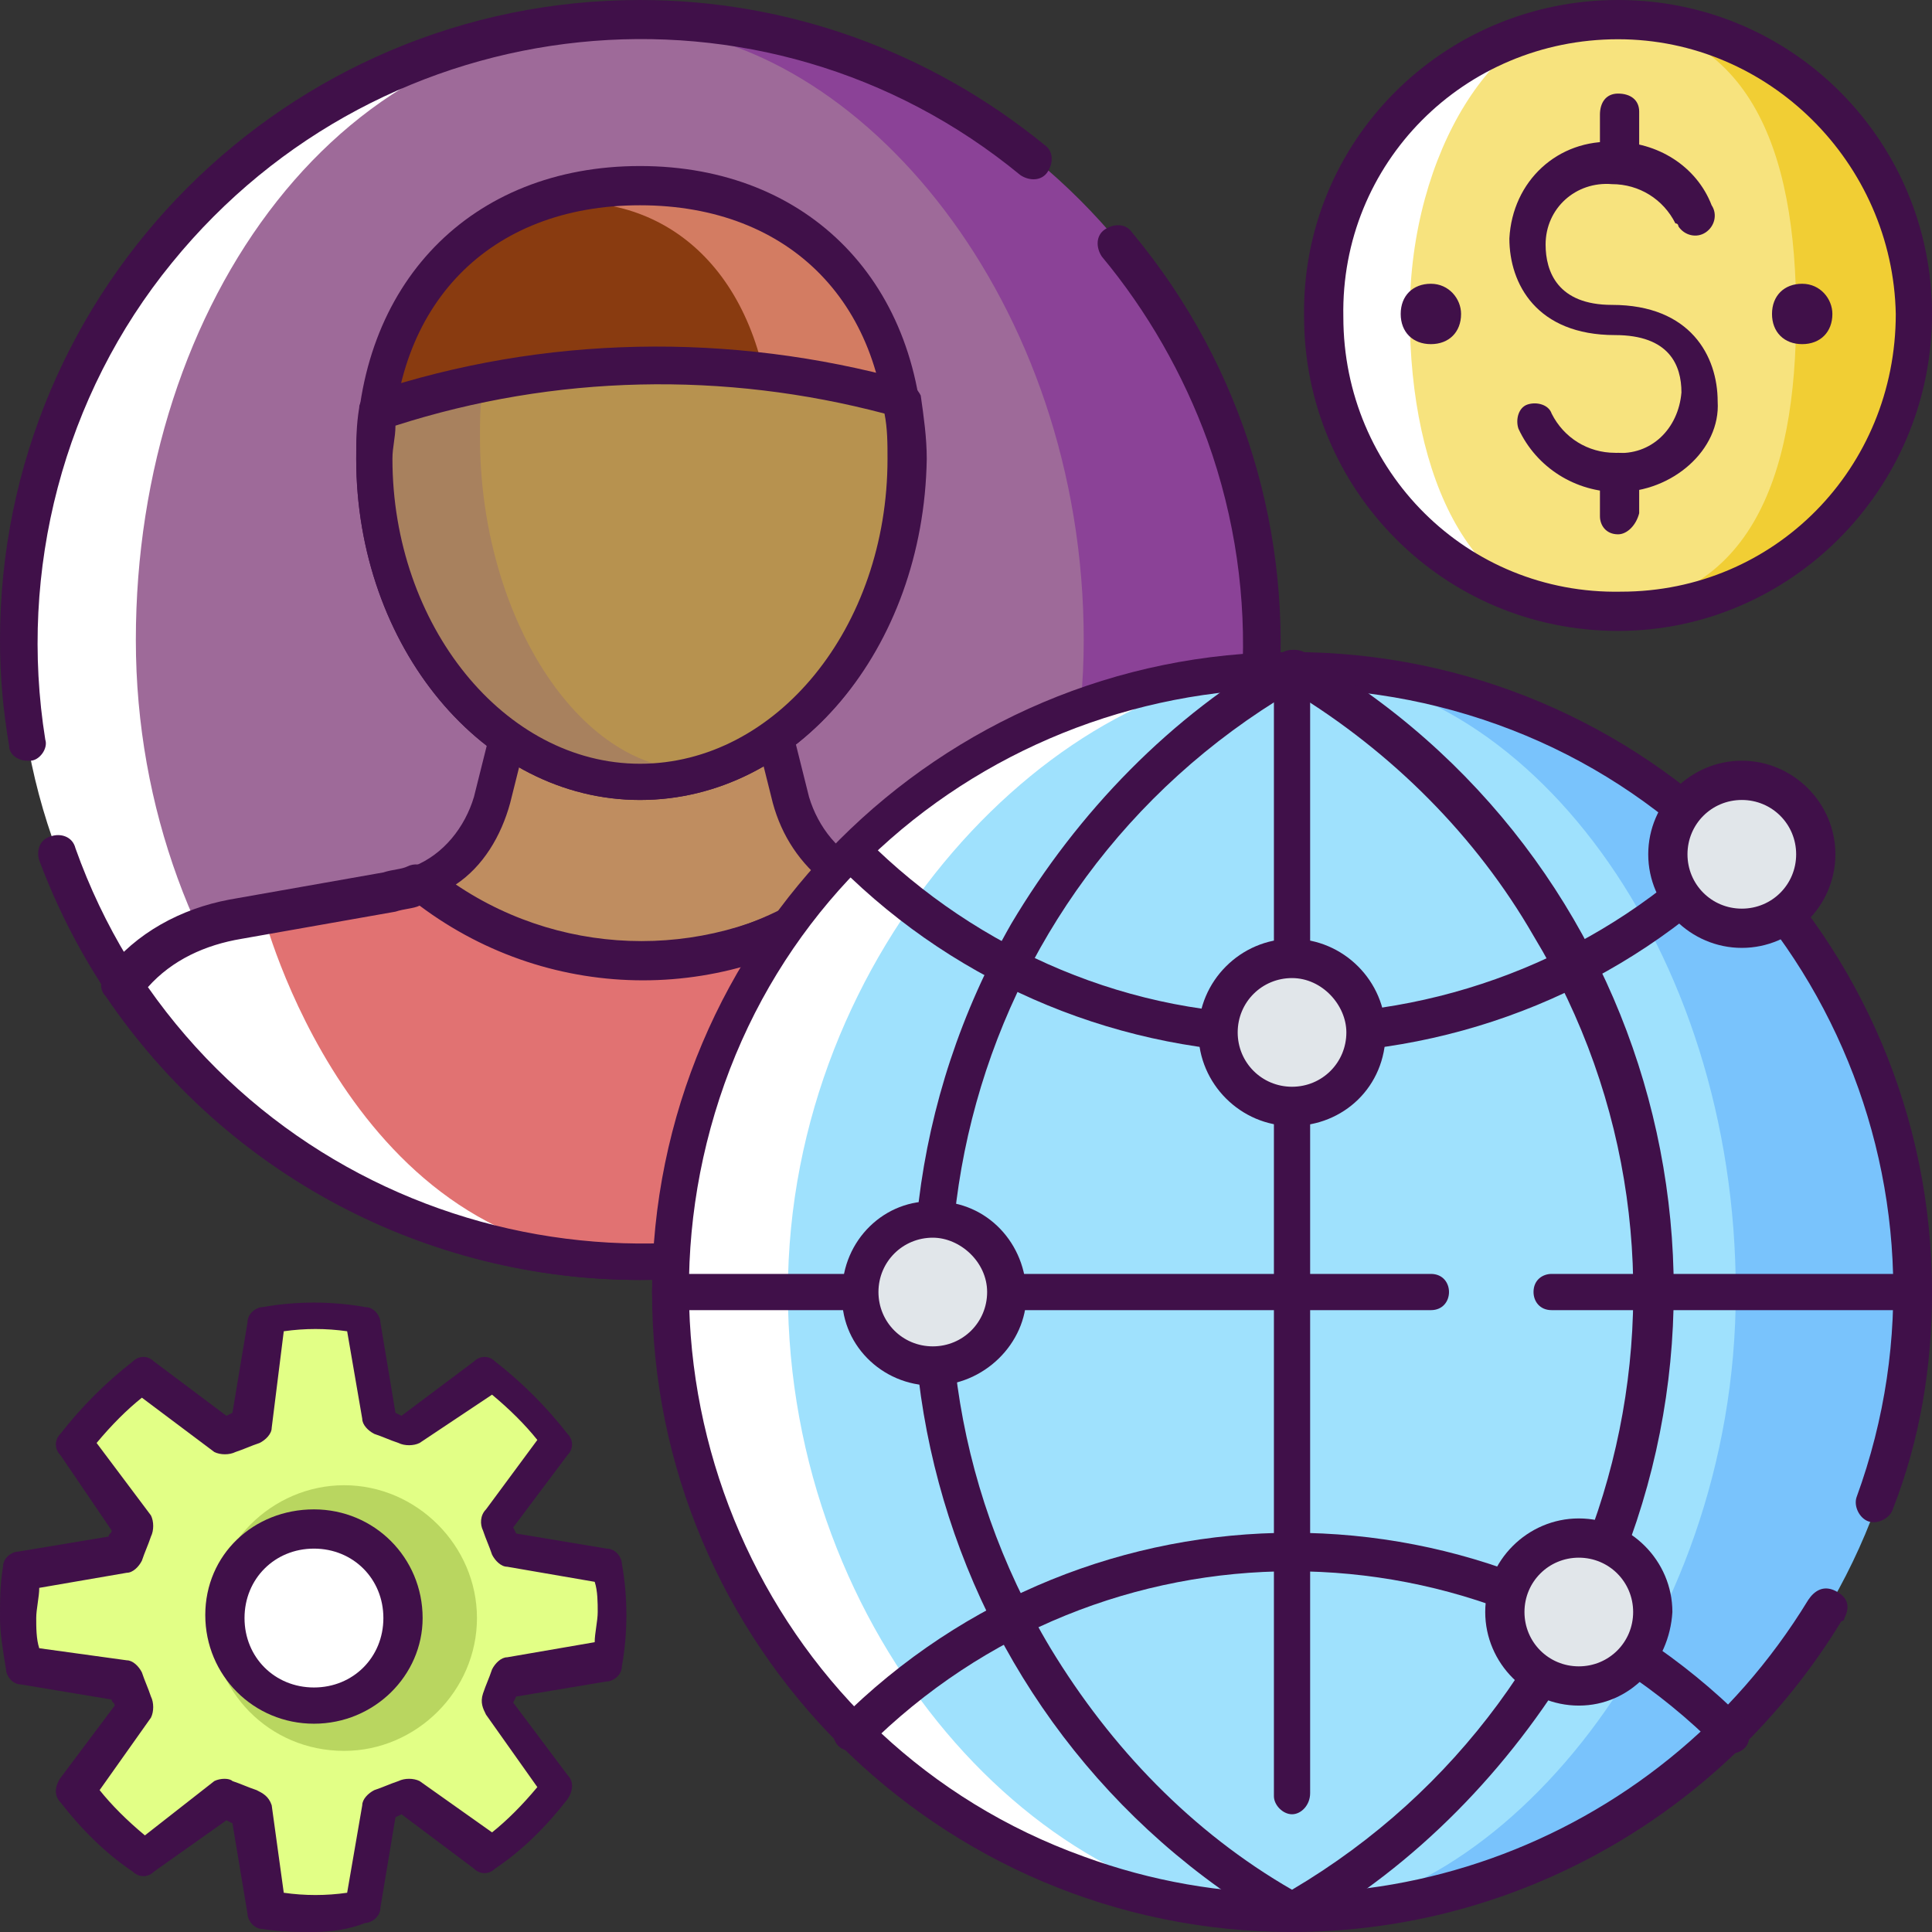 <svg xmlns="http://www.w3.org/2000/svg" xmlns:xlink="http://www.w3.org/1999/xlink" id="Layer_1" x="0px" y="0px" viewBox="0 0 64 64" style="enable-background:new 0 0 64 64;" xml:space="preserve"><rect x="0" y="0" width="64" height="64" fill="#333333" stroke="none"/><style type="text/css">	.st0{fill:#8B4297;}	.st1{fill:#FFFFFF;}	.st2{fill:#9E6A99;}	.st3{fill:#401049;}	.st4{fill:#BF8D60;}	.st5{fill:#E17272;}	.st6{fill:#D37C62;}	.st7{fill:#893B10;}	.st8{fill:#A8815E;}	.st9{fill:#B7924F;}	.st10{fill:#79C3FC;}	.st11{fill:#9FE1FD;}	.st12{fill:#E1E6EA;}	.st13{fill:#E2FF86;}	.st14{fill:#B9D660;}	.st15{fill:#F1CE34;}	.st16{fill:#F7E37E;}</style><g id="Layer_2_1_">	<g id="layer_1-2">		<path class="st0" d="M21.2,41.8c-11.4,0-19.6-9.2-19.6-20.6S9.9,0.6,21.2,0.6c11.4,0,20.6,9.2,20.6,20.6    C41.8,32.6,32.6,41.8,21.2,41.8z"></path>		<path class="st1" d="M21.2,41.5c-11.3,0.1-20.5-9-20.6-20.3c0,0,0,0,0,0C0.7,9.9,9.9,0.8,21.2,0.9c0,0,0,0,0,0    c6,0,12.8,9.1,12.8,20.3S27.4,41.5,21.2,41.5z"></path>		<path class="st2" d="M21.2,41.5c-8.7,0-16.7-9.1-16.7-20.3S11.4,0.4,21.2,0.9c7.3,0.3,14.7,9.1,14.7,20.3S27.4,41.5,21.2,41.5z"></path>		<path class="st3" d="M0.9,25.2c-0.3,0-0.6-0.2-0.6-0.5C0.1,23.5,0,22.4,0,21.2C0,9.5,9.5,0,21.2,0c4.9,0,9.6,1.7,13.4,4.8    c0.3,0.2,0.3,0.6,0.1,0.9c-0.2,0.3-0.6,0.3-0.9,0.1c0,0,0,0,0,0c-8.5-7-21.1-5.7-28.1,2.9c-3.6,4.4-5.1,10.2-4.2,15.8    c0.1,0.3-0.2,0.7-0.5,0.7c0,0,0,0,0,0L0.9,25.2z"></path>		<path class="st3" d="M21.2,42.4c-8.9,0-16.8-5.6-19.9-13.9c-0.1-0.3,0-0.7,0.4-0.8c0,0,0,0,0,0c0.3-0.1,0.7,0,0.8,0.4c0,0,0,0,0,0    c3.7,10.4,15.2,15.7,25.5,12c10.4-3.7,15.7-15.2,12-25.5c-0.8-2.2-2-4.3-3.5-6.1c-0.2-0.3-0.2-0.7,0.1-0.9    c0.3-0.2,0.7-0.2,0.9,0.1c7.5,9,6.3,22.4-2.7,29.9C31,40.7,26.2,42.4,21.2,42.4z"></path>		<path class="st4" d="M26.2,26.5l-0.5-2.1h-8.9l-0.5,2.1c-0.3,1.2-1.2,2.2-2.3,2.8l0,0c4.3,3.4,10.3,3.4,14.6,0l0,0    C27.3,28.7,26.5,27.7,26.2,26.5z"></path>		<path class="st3" d="M21.2,32.5c-2.8,0-5.5-1-7.7-2.7c-0.2-0.1-0.3-0.4-0.2-0.6c0-0.2,0.2-0.4,0.4-0.5c1-0.4,1.7-1.3,2-2.3l0.5-2    c0.1-0.3,0.3-0.5,0.6-0.5h8.9c0.3,0,0.6,0.2,0.6,0.5l0.5,2c0.3,1,1,1.9,2,2.3c0.3,0.1,0.5,0.5,0.3,0.8c0,0.1-0.1,0.2-0.2,0.2    C26.8,31.5,24,32.5,21.2,32.5z M15.1,29.3c3.7,2.5,8.6,2.5,12.3,0c-0.9-0.7-1.5-1.6-1.8-2.7l0,0l-0.4-1.6h-7.9l-0.4,1.6    C16.6,27.7,16,28.7,15.1,29.3z"></path>		<path class="st1" d="M34.6,30.4l-5.1-0.9c-0.3-0.1-0.7-0.2-1-0.3l0,0c-4.3,3.4-10.3,3.4-14.6,0l0,0c-0.3,0.1-0.7,0.2-1,0.3    l-5.1,0.9c-1.5,0.3-2.8,1-3.7,2.2c3.8,5.7,10.3,9.2,17.2,9.2l0,0c6.9,0,13.3-3.4,17.1-9.2C37.4,31.5,36.1,30.7,34.6,30.4z"></path>		<path class="st5" d="M34.6,30.4l-5.1-0.9c-0.3-0.1-0.7-0.2-1-0.3l0,0c-4.3,3.4-10.3,3.4-14.6,0l0,0c-0.3,0.1-4.9,1-5.2,1    c0,0,2.9,11.5,12.5,11.5l0,0c6.9,0,13.3-3.4,17.1-9.2C37.4,31.5,36.1,30.7,34.6,30.4z"></path>		<path class="st3" d="M21.2,42.4c-7.1,0-13.7-3.5-17.7-9.4c-0.2-0.2-0.2-0.5,0-0.8c1-1.3,2.5-2.1,4.1-2.4l5.1-0.9    c0.3-0.1,0.6-0.1,0.8-0.2c0.2-0.1,0.5-0.1,0.6,0.1c4,3.3,9.8,3.3,13.8,0c0.2-0.2,0.4-0.2,0.7-0.1c0.3,0.1,0.5,0.2,0.8,0.2l5.1,0.9    l0,0c1.6,0.3,3.1,1.1,4.1,2.4c0.2,0.2,0.2,0.5,0,0.8C34.9,38.9,28.3,42.4,21.2,42.4z M4.9,32.7c6.3,9,18.8,11.2,27.8,4.9    c1.9-1.3,3.5-3,4.9-4.9c-0.8-0.8-1.9-1.4-3-1.6l-5.1-0.9c-0.3,0-0.5-0.1-0.8-0.2c-4.4,3.3-10.4,3.3-14.8,0    c-0.2,0.1-0.5,0.1-0.8,0.2l-5.1,0.9C6.8,31.3,5.7,31.8,4.9,32.7z"></path>		<path class="st6" d="M30,15.2c0,5.9-3.9,10.7-8.8,10.7s-8.8-4.8-8.8-10.7s3.9-9,8.8-9S30,9.3,30,15.2z"></path>		<path class="st7" d="M25.6,15.2c0,5.6-2.9,10.1-6.6,10.1s-6.6-4.5-6.6-10.1s2.9-8.5,6.6-8.5S25.6,9.7,25.6,15.2z"></path>		<path class="st3" d="M21.2,26.5c-5.2,0-9.4-5.1-9.4-11.3c0-5.8,3.8-9.7,9.4-9.7s9.4,3.9,9.4,9.7C30.6,21.5,26.4,26.5,21.2,26.5z     M21.2,6.8c-5,0-8.2,3.3-8.2,8.4c0,5.5,3.7,10.1,8.2,10.1s8.2-4.5,8.2-10.1C29.4,10.1,26.2,6.8,21.2,6.8z"></path>		<path class="st8" d="M12.5,13.6c-0.1,0.5-0.1,1.1-0.1,1.6c0,5.9,3.9,10.7,8.8,10.7S30,21.1,30,15.2c0-0.7-0.1-1.3-0.2-2    C24.2,11.6,18.1,11.8,12.5,13.6z"></path>		<path class="st9" d="M16,12.9c-0.1,0.5-0.1,1-0.1,1.6c0,5.8,3.2,11,7.1,11s7-4.6,7-10.4c0-0.6,0-1.3-0.1-1.9    C24.3,11.3,19.3,11.6,16,12.9z"></path>		<path class="st3" d="M21.2,26.5c-5.2,0-9.4-5.1-9.4-11.3c0-0.6,0-1.1,0.1-1.7c0-0.2,0.2-0.4,0.4-0.5c5.7-1.9,11.9-2,17.7-0.4    c0.2,0.1,0.4,0.3,0.5,0.5c0.1,0.7,0.2,1.4,0.2,2.1C30.6,21.5,26.4,26.5,21.2,26.5z M13.1,14.1c0,0.4-0.1,0.7-0.1,1.1    c0,5.5,3.7,10.1,8.2,10.1s8.2-4.5,8.2-10.1c0-0.5,0-1-0.1-1.5C24,12.3,18.4,12.4,13.1,14.1z"></path>		<path class="st10" d="M63.4,42.8c0,11.4-9.2,20.6-20.6,20.6s-20.6-9.2-20.6-20.6c0-11.4,9.2-20.6,20.6-20.6l0,0    C54.1,22.2,63.4,31.4,63.4,42.8C63.4,42.8,63.4,42.8,63.4,42.8z"></path>		<path class="st1" d="M56.5,42.8c0,11.4-7.1,20.6-13.7,20.6c-11.4,0-20.6-9.2-20.6-20.6c0-11.4,9.2-20.6,20.6-20.6    C50.5,22.2,56.5,31.4,56.5,42.8z"></path>		<path class="st11" d="M57.5,42.8c0,11.4-8,20.6-14.7,20.6c-8.3,0-16.7-9.2-16.7-20.6s9-20.6,16.7-20.6S57.5,31.4,57.5,42.8z"></path>		<path class="st3" d="M42.8,64c-11.7,0-21.2-9.5-21.2-21.2c0-11.7,9.5-21.2,21.2-21.2S64,31.1,64,42.8c0,2.5-0.4,4.9-1.3,7.2    c-0.1,0.3-0.5,0.5-0.8,0.4c0,0,0,0,0,0c-0.3-0.1-0.5-0.5-0.4-0.8c3.8-10.4-1.6-21.9-11.9-25.6S27.7,25.5,24,35.9    s1.6,21.9,11.9,25.6c9,3.3,19-0.3,24-8.5c0.2-0.3,0.5-0.5,0.9-0.3s0.5,0.5,0.3,0.9c0,0,0,0.1-0.1,0.1C57.1,60.1,50.2,64,42.8,64z"></path>		<path class="st3" d="M42.8,64c-0.1,0-0.2,0-0.3-0.1c-11.7-6.7-15.7-21.6-9-33.3c2.2-3.7,5.3-6.9,9-9c0.2-0.1,0.5-0.1,0.7,0    c11.7,6.7,15.7,21.6,9,33.3c-2.2,3.7-5.3,6.9-9,9C43,64,42.9,64,42.8,64z M42.8,22.9c-11,6.5-14.6,20.7-8,31.7c2,3.3,4.7,6.1,8,8    c11-6.5,14.6-20.7,8-31.6C48.9,27.7,46.1,24.9,42.8,22.9z"></path>		<path class="st3" d="M42.8,34.9L42.8,34.9c-5.6,0-11-2.2-15-6.2c-0.2-0.3-0.2-0.7,0.1-0.9c0.2-0.2,0.6-0.2,0.8,0    c3.7,3.7,8.8,5.9,14.1,5.8l0,0c5.3,0,10.4-2.1,14.1-5.8c0.2-0.2,0.6-0.3,0.9,0c0,0,0,0,0,0c0.2,0.3,0.2,0.6,0,0.9    C53.8,32.7,48.4,34.9,42.8,34.9z"></path>		<path class="st3" d="M28.2,58c-0.4,0-0.6-0.3-0.6-0.6c0-0.2,0.1-0.3,0.2-0.4c8.3-8.3,21.7-8.3,30,0c0.2,0.3,0.2,0.7,0,0.9    c-0.2,0.2-0.6,0.3-0.9,0c0,0,0,0,0,0c-7.8-7.8-20.4-7.8-28.2,0c0,0,0,0,0,0C28.6,57.9,28.4,58,28.2,58z"></path>		<path class="st3" d="M47.4,43.4H22.2c-0.4,0-0.6-0.3-0.6-0.6c0-0.4,0.3-0.6,0.6-0.6h25.2c0.4,0,0.6,0.3,0.6,0.6    S47.8,43.4,47.4,43.4C47.4,43.4,47.4,43.4,47.4,43.4z"></path>		<path class="st3" d="M63.4,43.4h-12c-0.4,0-0.6-0.3-0.6-0.6c0-0.4,0.3-0.6,0.6-0.6h12c0.4,0,0.6,0.3,0.6,0.6    C64,43.1,63.7,43.4,63.4,43.4z"></path>		<path class="st3" d="M42.8,60.1c-0.3,0-0.6-0.3-0.6-0.6V22.2c0-0.3,0.3-0.6,0.6-0.6c0.4,0,0.6,0.3,0.6,0.6v37.2    C43.4,59.8,43.1,60.1,42.8,60.1C42.8,60.1,42.8,60.1,42.8,60.1z"></path>		<path class="st12" d="M33.3,42.8c0,1.4-1.1,2.5-2.5,2.5c-1.4,0-2.4-1.1-2.4-2.5c0-1.4,1.1-2.5,2.4-2.5    C32.2,40.3,33.3,41.4,33.3,42.8L33.3,42.8z"></path>		<circle class="st12" cx="42.8" cy="34.3" r="2.5"></circle>		<path class="st12" d="M54.7,53.4c0,1.4-1,2.5-2.4,2.5c-1.4,0-2.5-1-2.5-2.4c0-1.4,1-2.5,2.4-2.5c0,0,0,0,0,0    C53.6,51,54.7,52.1,54.7,53.4z"></path>		<circle class="st12" cx="57.7" cy="28.3" r="2.5"></circle>		<path class="st3" d="M30.9,45.9c-1.7,0-3.1-1.4-3-3.1c0-1.7,1.4-3.1,3.1-3c1.7,0,3,1.4,3,3.1C34,44.5,32.6,45.9,30.9,45.9    C30.9,45.9,30.9,45.9,30.9,45.9z M30.9,41c-1,0-1.8,0.8-1.8,1.8c0,1,0.8,1.8,1.8,1.8c1,0,1.8-0.8,1.8-1.8    C32.7,41.8,31.8,41,30.9,41L30.9,41z"></path>		<path class="st3" d="M42.8,37.3c-1.7,0-3.1-1.4-3.1-3.1c0-1.7,1.4-3.1,3.1-3.1c1.7,0,3.1,1.4,3.1,3.1c0,0,0,0,0,0    C45.9,36,44.5,37.3,42.8,37.3z M42.8,32.4c-1,0-1.8,0.8-1.8,1.8s0.8,1.8,1.8,1.8c1,0,1.8-0.8,1.8-1.8c0,0,0,0,0,0    C44.6,33.3,43.8,32.4,42.8,32.4z"></path>		<path class="st3" d="M52.3,56.5c-1.7,0-3.1-1.4-3.1-3.1s1.4-3.1,3.1-3.1s3.1,1.4,3.1,3.1c0,0,0,0,0,0C55.3,55.1,54,56.5,52.3,56.5    z M52.3,51.6c-1,0-1.8,0.8-1.8,1.8s0.8,1.8,1.8,1.8c1,0,1.8-0.8,1.8-1.8C54.1,52.4,53.3,51.6,52.3,51.6z"></path>		<path class="st3" d="M57.7,31.4c-1.7,0-3.1-1.4-3.1-3.1c0-1.7,1.4-3.1,3.1-3.1c1.7,0,3.1,1.4,3.1,3.1c0,0,0,0,0,0    C60.8,30,59.4,31.4,57.7,31.4z M57.7,26.5c-1,0-1.8,0.8-1.8,1.8c0,1,0.8,1.8,1.8,1.8c1,0,1.8-0.8,1.8-1.8c0,0,0,0,0,0    C59.5,27.3,58.7,26.5,57.7,26.5z"></path>		<path class="st13" d="M12,63.2c-1.1,0.2-2.1,0.2-3.2,0l-0.5-3.3c-0.3-0.1-0.6-0.2-0.9-0.4l-2.7,2c-0.9-0.6-1.6-1.4-2.2-2.2l2-2.7    c-0.1-0.3-0.3-0.6-0.3-0.9l-3.4-0.5c-0.1-0.5-0.1-1.1-0.1-1.6l0,0c0-0.5,0-1,0.1-1.6l3.3-0.5c0.1-0.3,0.2-0.6,0.3-0.9l-2-2.7    c0.6-0.9,1.4-1.7,2.3-2.3l2.7,2c0.3-0.1,0.6-0.2,0.9-0.3l0.5-3.3c0.5-0.1,1.1-0.1,1.6-0.1c0.5,0,1.1,0,1.6,0.1l0.5,3.3    c0.3,0.1,0.6,0.2,0.9,0.3l2.7-2c0.9,0.6,1.6,1.4,2.2,2.2l-2,2.7c0.1,0.3,0.3,0.6,0.4,0.9l3.3,0.5c0.1,0.5,0.1,1.1,0.1,1.6l0,0    c0,0.5,0,1.1-0.1,1.6l-3.3,0.5c-0.1,0.3-0.2,0.6-0.4,0.9l2,2.7c-0.6,0.9-1.4,1.6-2.2,2.2l-2.7-2c-0.3,0.1-0.6,0.3-0.9,0.4L12,63.2    z"></path>		<path class="st3" d="M10.4,64c-0.6,0-1.1,0-1.7-0.1c-0.3,0-0.5-0.3-0.5-0.5l-0.5-3l-0.2-0.1L5.1,62c-0.2,0.2-0.5,0.2-0.7,0    c-0.9-0.6-1.7-1.4-2.4-2.3c-0.2-0.2-0.2-0.5,0-0.8l1.8-2.4c0-0.1-0.1-0.1-0.1-0.2l-3-0.5c-0.3,0-0.5-0.3-0.5-0.5    C0.1,54.7,0,54.1,0,53.6c0-0.6,0-1.1,0.1-1.7c0-0.3,0.3-0.5,0.5-0.5l3-0.5c0-0.1,0.1-0.1,0.1-0.2L2,48.2c-0.2-0.2-0.2-0.5,0-0.7    c0.7-0.9,1.5-1.7,2.4-2.4c0.2-0.2,0.5-0.2,0.7,0l2.4,1.8l0.2-0.1l0.5-3c0-0.3,0.3-0.5,0.5-0.5c1.1-0.2,2.3-0.2,3.4,0    c0.3,0,0.5,0.3,0.5,0.5l0.5,3l0.2,0.1l2.4-1.8c0.2-0.2,0.5-0.2,0.7,0c0.9,0.7,1.7,1.5,2.4,2.4c0.2,0.2,0.2,0.5,0,0.7l-1.8,2.4    l0.1,0.2l3,0.5c0.3,0,0.5,0.3,0.5,0.5c0.2,1.1,0.2,2.3,0,3.4c0,0.3-0.3,0.5-0.5,0.5l-3,0.5l-0.1,0.2l1.8,2.4    c0.2,0.2,0.2,0.5,0,0.8c-0.7,0.9-1.5,1.7-2.4,2.3c-0.2,0.2-0.5,0.2-0.7,0l-2.4-1.8l-0.2,0.1l-0.5,3c0,0.3-0.3,0.5-0.5,0.5    C11.6,63.9,11,64,10.4,64z M12,63.2L12,63.2z M9.4,62.7c0.7,0.1,1.4,0.1,2.1,0l0.5-2.9c0-0.2,0.2-0.4,0.4-0.5    c0.3-0.1,0.5-0.2,0.8-0.3c0.2-0.1,0.5-0.1,0.7,0l2.4,1.7c0.5-0.4,1-0.9,1.5-1.5l-1.7-2.4c-0.1-0.2-0.2-0.4-0.1-0.7    c0.1-0.3,0.2-0.5,0.3-0.8c0.1-0.2,0.3-0.4,0.5-0.4l2.9-0.5c0-0.3,0.1-0.7,0.1-1c0-0.3,0-0.7-0.1-1l-2.9-0.5    c-0.2,0-0.4-0.2-0.5-0.4c-0.1-0.3-0.2-0.5-0.3-0.8c-0.1-0.2-0.1-0.5,0.1-0.7l1.7-2.3c-0.4-0.5-0.9-1-1.5-1.5l-2.4,1.6    c-0.2,0.1-0.5,0.1-0.7,0c-0.3-0.1-0.5-0.2-0.8-0.3c-0.2-0.1-0.4-0.3-0.4-0.5l-0.5-2.9c-0.7-0.1-1.4-0.1-2.1,0L9,47.3    c0,0.2-0.2,0.4-0.4,0.5c-0.3,0.1-0.5,0.2-0.8,0.3c-0.2,0.1-0.5,0.1-0.7,0l-2.4-1.8c-0.5,0.4-1,0.9-1.5,1.5L5,50.2    c0.1,0.2,0.1,0.5,0,0.7c-0.1,0.3-0.2,0.5-0.3,0.8c-0.1,0.2-0.3,0.4-0.5,0.4l-2.9,0.5c0,0.3-0.1,0.7-0.1,1c0,0.3,0,0.7,0.1,1    L4.2,55c0.2,0,0.4,0.2,0.5,0.4c0.1,0.3,0.2,0.5,0.3,0.8c0.1,0.2,0.1,0.5,0,0.7l-1.7,2.4c0.4,0.5,0.9,1,1.5,1.5L7.1,59    c0.2-0.1,0.5-0.1,0.6,0c0.3,0.1,0.5,0.2,0.8,0.3c0.2,0.1,0.4,0.2,0.5,0.5L9.4,62.7z"></path>		<path class="st14" d="M11.4,58c2.4,0,4.4-2,4.4-4.4c0-2.4-2-4.4-4.4-4.4c-2.4,0-4.4,2-4.4,4.4C7,56,8.9,58,11.4,58    C11.4,58,11.4,58,11.4,58z"></path>		<path class="st1" d="M10.4,56.5c1.6,0,2.9-1.3,2.9-2.9c0-1.6-1.3-2.9-2.9-2.9s-2.9,1.3-2.9,2.9c0,0,0,0,0,0    C7.5,55.2,8.8,56.5,10.4,56.5z"></path>		<path class="st3" d="M10.4,57.1c-2,0-3.6-1.6-3.6-3.6S8.4,50,10.4,50c2,0,3.6,1.6,3.6,3.6c0,0,0,0,0,0    C14,55.5,12.4,57.1,10.4,57.1z M10.4,51.3c-1.3,0-2.3,1-2.3,2.3c0,1.3,1,2.3,2.3,2.3s2.3-1,2.3-2.3c0,0,0,0,0,0    C12.7,52.3,11.7,51.3,10.4,51.3z"></path>		<path class="st15" d="M43.8,10.4c0-5.4,4.4-9.8,9.8-9.8s9.8,4.4,9.8,9.8s-4.4,9.8-9.8,9.8l0,0C48.1,20.2,43.8,15.9,43.8,10.4z"></path>		<path class="st1" d="M43.8,10.4c0-5.4,3.4-9.8,8.8-9.8s5.9,4.4,5.9,9.8s-0.5,9.8-5.9,9.8S43.8,15.9,43.8,10.4z"></path>		<path class="st16" d="M46.7,10.4c0-5.4,2.9-9.8,5.9-9.8c5.4,0,6.9,4.4,6.9,9.8s-1.5,9.8-6.9,9.8C48.8,20.2,46.7,15.9,46.7,10.4z"></path>		<path class="st3" d="M53.6,20.9c-5.8,0-10.4-4.7-10.4-10.4C43.1,4.7,47.8,0,53.6,0S64,4.7,64,10.4v0C64,16.2,59.3,20.9,53.6,20.9z     M53.6,1.3c-5.1,0-9.2,4.1-9.1,9.2c0,5.1,4.1,9.2,9.2,9.1c5.1,0,9.1-4.1,9.1-9.2C62.7,5.4,58.6,1.3,53.6,1.3z"></path>		<path class="st3" d="M60.7,10.4c0,0.6-0.4,1-1,1s-1-0.4-1-1s0.4-1,1-1S60.7,9.9,60.7,10.4z"></path>		<path class="st3" d="M48.4,10.4c0,0.6-0.4,1-1,1s-1-0.4-1-1s0.4-1,1-1S48.4,9.9,48.4,10.4z"></path>		<path class="st3" d="M53.6,16.3c-1.4,0-2.7-0.8-3.3-2.1c-0.1-0.3,0-0.7,0.3-0.8c0.3-0.1,0.7,0,0.8,0.3c0,0,0,0,0,0    c0.4,0.8,1.2,1.3,2.1,1.3c1.2,0.1,2.1-0.8,2.2-2c0,0,0,0,0,0c0-0.9-0.4-1.9-2.2-1.9c-2.6,0-3.5-1.7-3.5-3.2    c0.1-1.9,1.6-3.3,3.5-3.2c1.4,0,2.7,0.8,3.2,2.1c0.2,0.3,0.1,0.7-0.2,0.9s-0.7,0.1-0.9-0.2c0,0,0-0.1-0.1-0.1    c-0.4-0.8-1.2-1.3-2.1-1.3c-1.2-0.1-2.2,0.8-2.2,2c0,0,0,0,0,0c0,0.9,0.4,2,2.2,2c2.6,0,3.5,1.7,3.5,3.2    C57,14.9,55.4,16.3,53.6,16.3z"></path>		<path class="st3" d="M53.6,5.9c-0.3,0-0.6-0.3-0.6-0.6c0,0,0,0,0,0V3.8c0-0.4,0.2-0.7,0.6-0.7c0.4,0,0.7,0.2,0.7,0.6    c0,0.1,0,0.1,0,0.2v1.4C54.2,5.6,53.9,5.9,53.6,5.9C53.6,5.9,53.6,5.9,53.6,5.9z"></path>		<path class="st3" d="M53.6,17.7c-0.4,0-0.6-0.3-0.6-0.6v-1.4c0-0.4,0.2-0.7,0.6-0.7c0.4,0,0.7,0.2,0.7,0.6c0,0.1,0,0.1,0,0.2V17    C54.2,17.4,53.9,17.7,53.6,17.7z"></path>	</g></g></svg>